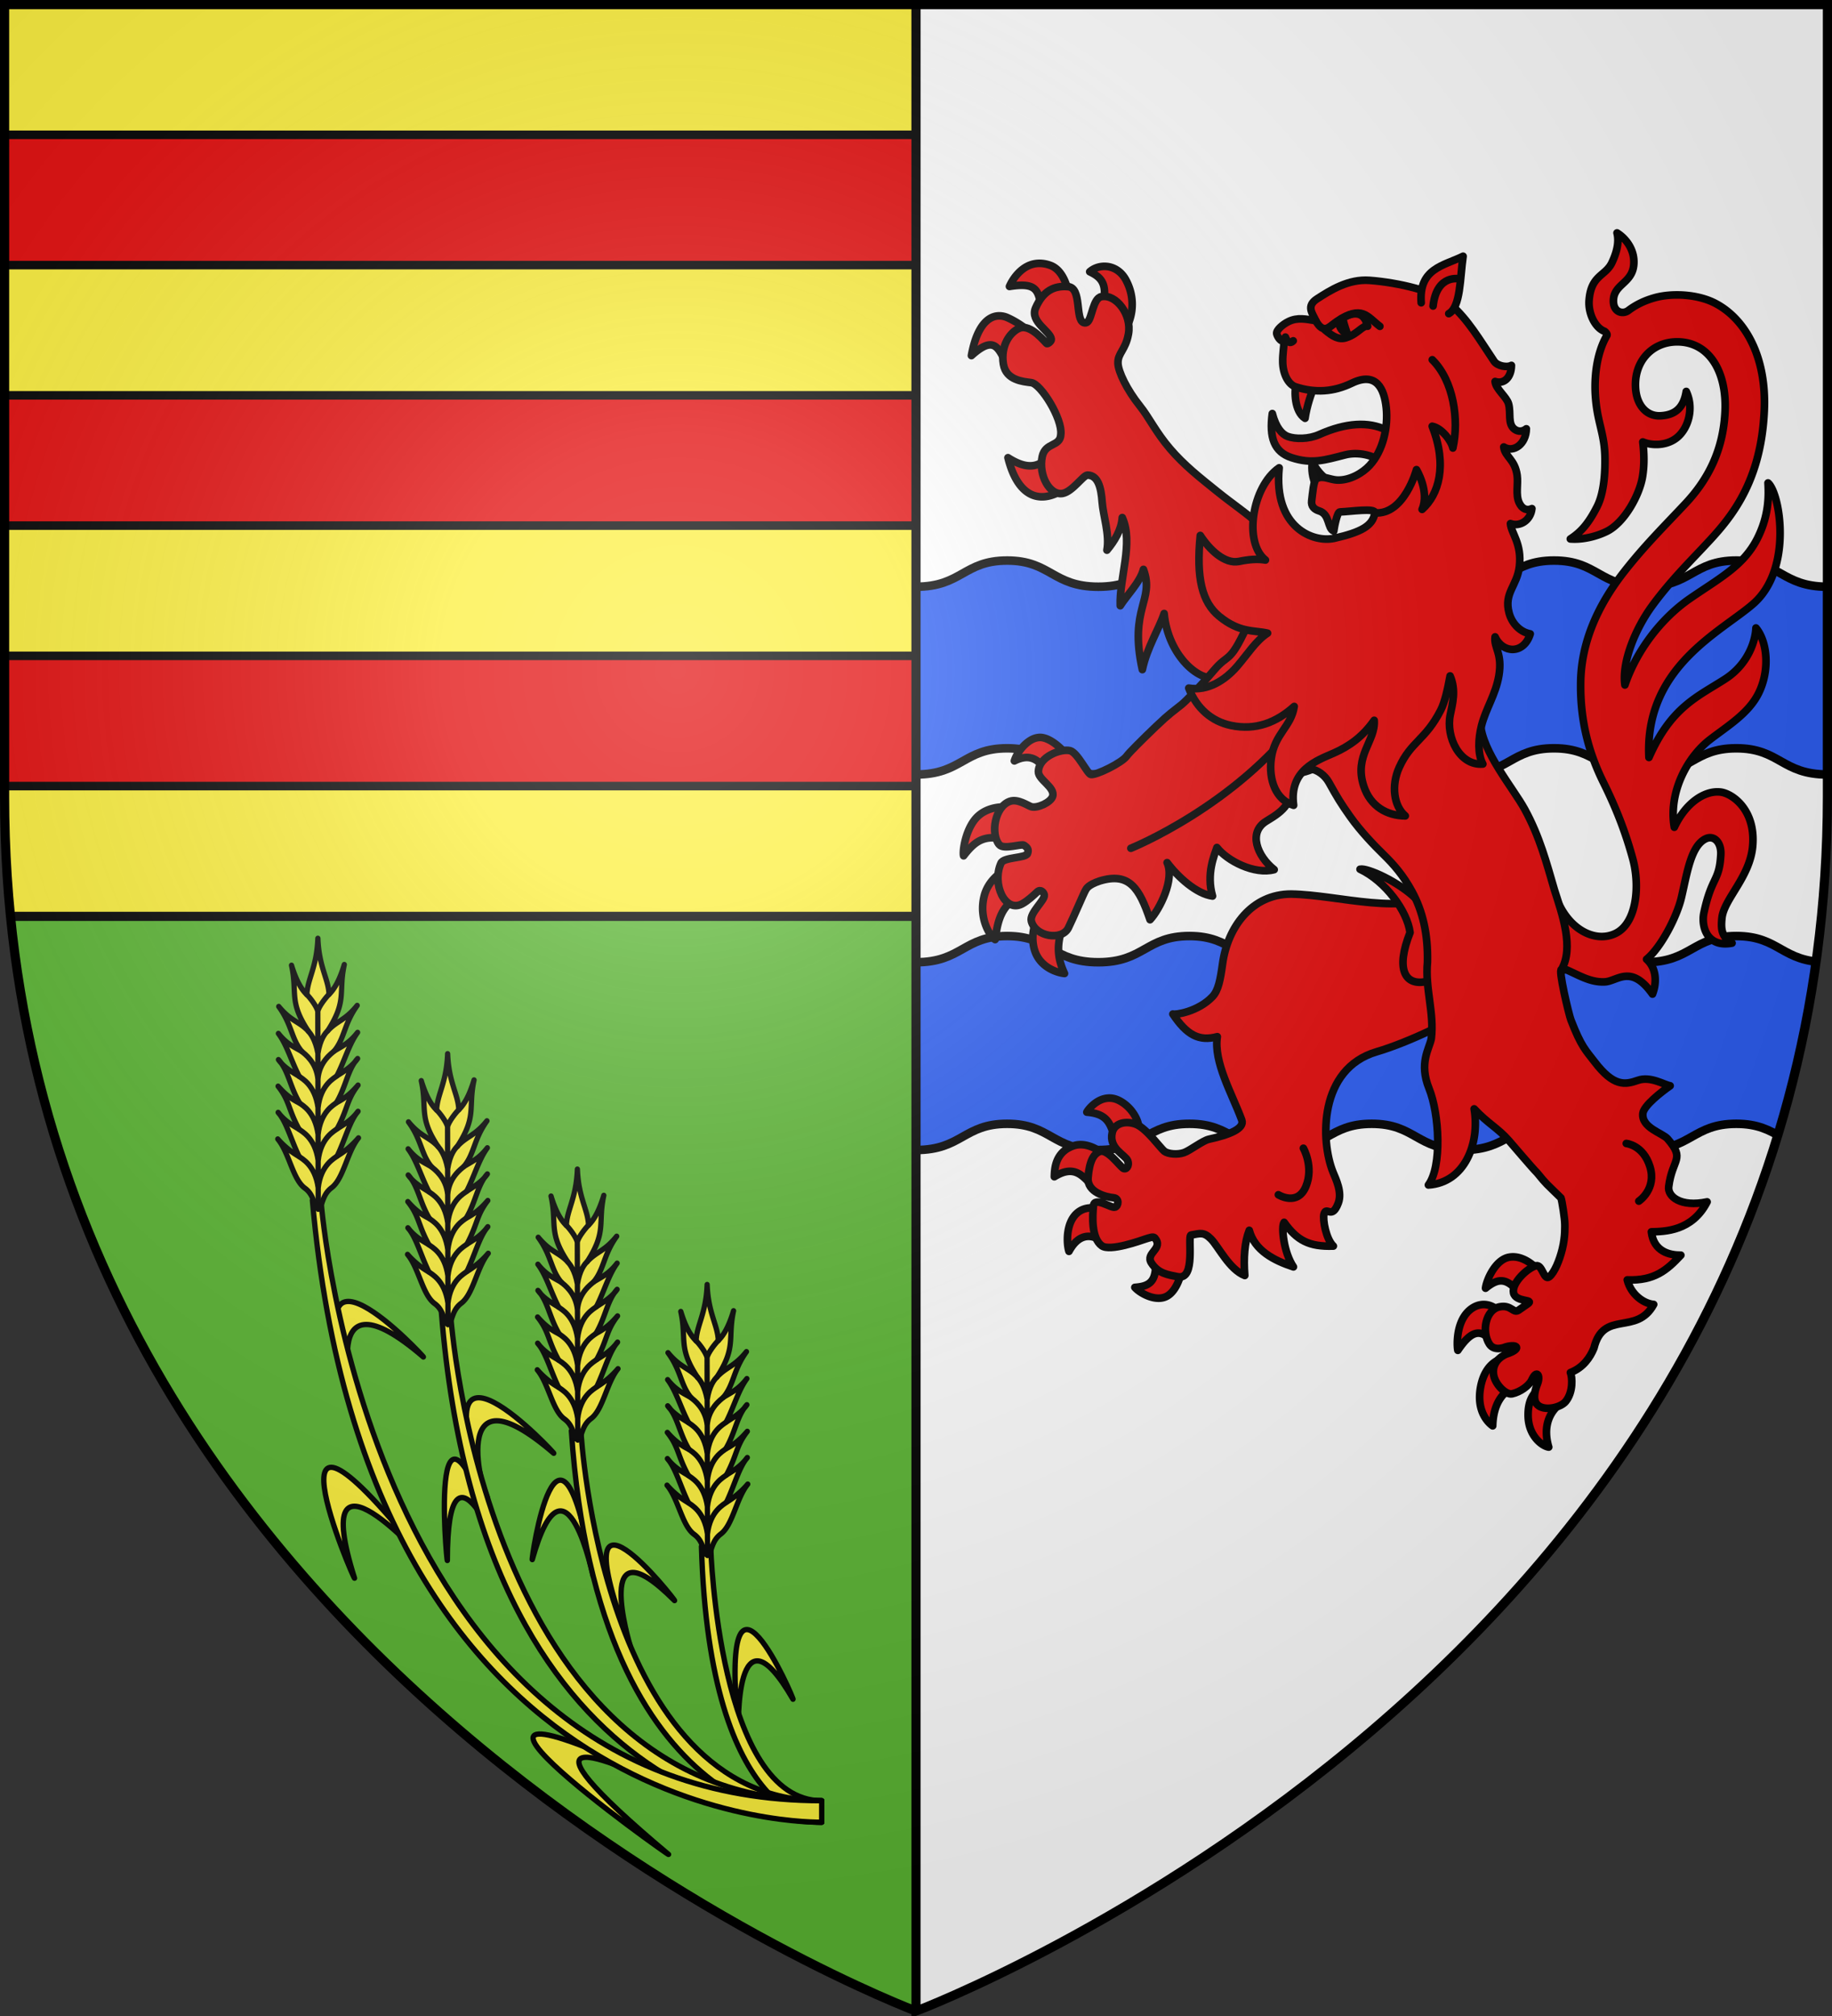<svg xmlns="http://www.w3.org/2000/svg" xmlns:xlink="http://www.w3.org/1999/xlink" width="600" height="660"><rect width="100%" height="100%" fill="#333333" stroke="none"/><radialGradient id="d" cx="221.445" cy="226.331" r="300" gradientTransform="matrix(1.353 0 0 1.349 -77.629 -85.747)" gradientUnits="userSpaceOnUse"><stop offset="0" stop-color="#fff" stop-opacity=".314"/><stop offset=".19" stop-color="#fff" stop-opacity=".251"/><stop offset=".6" stop-color="#6b6b6b" stop-opacity=".125"/><stop offset="1" stop-opacity=".125"/></radialGradient><clipPath id="a"><path d="M300 658.397S1.5 546.095 1.5 260.688V1.5h597v259.188c0 285.407-298.5 397.71-298.5 397.71z"/></clipPath><path fill="#fcef3c" d="M300 1.5V300H3.438A395 395 0 0 1 1.5 260.746V1.5z"/><path fill="#fff" fill-rule="evenodd" d="M598.5 260.746V1.5H300v656.947S570.894 556.401 596.558 300a393 393 0 0 0 1.942-39.254"/><path fill="#5ab532" fill-rule="evenodd" d="M3.438 300C29.008 556.446 300 658.5 300 658.5V300z"/><g stroke="#000" stroke-linecap="round" stroke-linejoin="round" stroke-width="2.8" clip-path="url(#a)"><path fill="#2b5df2" fill-rule="evenodd" d="M329.85 306.447c-14.23 0-14.872 8.573-29.85 8.573v61.468c14.978 0 15.62-8.574 29.85-8.574s14.872 8.574 29.85 8.574 15.62-8.574 29.85-8.574 14.872 8.574 29.85 8.574 15.62-8.574 29.85-8.574 14.872 8.574 29.85 8.574 15.62-8.574 29.85-8.574 14.872 8.574 29.85 8.574 15.62-8.574 29.85-8.574 14.872 8.574 29.85 8.574V315.02c-14.978 0-15.62-8.573-29.85-8.573s-14.872 8.573-29.85 8.573-15.62-8.573-29.85-8.573-14.872 8.573-29.85 8.573-15.62-8.573-29.85-8.573-14.872 8.573-29.85 8.573-15.62-8.573-29.85-8.573-14.872 8.573-29.85 8.573-15.62-8.573-29.85-8.573m0-122.935c-14.23 0-14.872 8.574-29.85 8.574v61.467c14.978 0 15.62-8.574 29.85-8.574s14.872 8.574 29.85 8.574 15.62-8.574 29.85-8.574 14.872 8.574 29.85 8.574 15.62-8.574 29.85-8.574 14.872 8.574 29.85 8.574 15.62-8.574 29.85-8.574 14.872 8.574 29.85 8.574 15.62-8.574 29.85-8.574 14.872 8.574 29.85 8.574v-61.467c-14.978 0-15.62-8.574-29.85-8.574s-14.872 8.574-29.85 8.574-15.62-8.574-29.85-8.574-14.872 8.574-29.85 8.574-15.62-8.574-29.85-8.574-14.872 8.574-29.85 8.574-15.62-8.574-29.85-8.574-14.872 8.574-29.85 8.574-15.62-8.574-29.85-8.574" clip-path="none"/><path fill="#e20909" d="M1.5 44.143v42.642H300V44.143zm0 85.285v42.644H300v-42.644zm0 85.287v42.643H300v-42.643z"/></g><path fill="#fcef3c" stroke="#000" stroke-linecap="round" stroke-linejoin="round" stroke-width="1.75" d="M159.67 490.368c-.985.903-14.218-45.514 21.687-14.592 1.047.724-45.833-49.84-21.688 14.591m34.585 25.56c.189 1.59-8.846-44.77-19.929-5.342-.544 1.15 8.63-62.534 19.93 5.341m-77.286-57.083c-.984.904-14.217-45.513 21.688-14.592 1.047.725-45.833-49.84-21.688 14.592m22.603 52.485s-39.13-44.323-23.457 5.336c.25 1.674-34.412-78.738 23.458-5.336m25.53-.451s-18.59-46.362-18.59 0c-.204 1.507-7.068-75.404 18.59 0m41.23 27.725s-12.638-41.824 14.589-14.592c1.046.725-38.735-49.84-14.59 14.592m35.508 28.007s-1.385-43.67 17.868-10.317c.823.97-24.518-58.17-17.868 10.317m-18.09 19.717-2.714.181c-23.842-11.938-55.827-24.518-2.08 20.593 1.988 1.85-103.97-73.212 4.793-20.774"/><path fill="#fcef3c" stroke="#000" stroke-linecap="round" stroke-linejoin="round" stroke-width="1.75" d="M232.781 506.673s2.48 82.852 36.344 82.852v7.029s-36.78.753-39.398-90.294z"/><path fill="#fcef3c" stroke="#000" stroke-linecap="round" stroke-linejoin="round" stroke-width="1.75" d="M190.29 468.93s6.789 120.595 78.835 120.595v7.029s-73.183 2.571-82.001-128.145z"/><path fill="#fcef3c" stroke="#000" stroke-linecap="round" stroke-linejoin="round" stroke-width="1.75" d="M147.584 430.37s10.705 159.155 121.54 159.155v7.029s-111.021 3.862-124.587-167.157z"/><path fill="#fcef3c" stroke="#000" stroke-linecap="round" stroke-linejoin="round" stroke-width="1.75" d="M105.182 393.635s14.975 195.89 163.943 195.89v7.029s-148.585 4.08-166.818-203.656z"/><g id="c" stroke="#000" stroke-linecap="round" stroke-linejoin="round" stroke-width="1.544"><path d="M71.72 77.905c.809-2.403 1.22-4.216 3.22-5.667 3.487-2.53 4.445-10.128 7.736-14.091a24 24 0 0 1-6.183 5.064c2.269-4.685 3.579-9.96 5.975-12.637-2.011 2.606-4.042 3.631-6.07 4.874 3.114-5.72 2.654-8.13 5.987-12.337-1.522 1.698-3.174 3.383-6.277 4.906 2.772-4.592 3.174-9.372 6.069-12.479-1.654 2.328-4.054 3.61-6.028 4.85 2.166-4.126 3.473-9.016 5.945-12.304-2.523 3.187-4.62 3.873-6.833 5.24 3.067-3.563 2.765-7.644 6.628-12.92-3.564 4.322-5.857 4.22-8.572 7.122 5.68-8.577 2.979-10.84 4.665-18.818-1.343 4.498-2.832 6.936-4.39 8.422-.203-4.446-3.007-7.673-3.438-15.998-.23 8.325-2.955 11.552-3.05 15.998-1.594-1.486-3.142-3.924-4.594-8.422 1.88 7.977-.768 10.241 5.121 18.818-2.785-2.903-5.076-2.8-8.744-7.121 3.99 5.275 3.787 9.356 6.94 12.919-2.245-1.367-4.359-2.053-6.96-5.24 2.553 3.288 3.978 8.178 6.243 12.303-2.004-1.239-4.434-2.52-6.145-4.849 2.97 3.107 3.489 7.887 6.372 12.48-3.14-1.525-4.833-3.209-6.396-4.907 3.434 4.207 3.033 6.618 6.285 12.337-2.058-1.243-4.113-2.268-6.187-4.874 2.46 2.676 3.899 7.952 6.281 12.637a24.8 24.8 0 0 1-6.305-5.064c3.387 3.963 4.528 11.562 8.077 14.091 2.035 1.451 2.49 3.264 3.358 5.667z" style="fill:#fcef3c;fill-rule:evenodd;stroke:#000;stroke-width:1.544;stroke-linecap:round;stroke-linejoin:round" transform="matrix(-1.117 .015 .015 1.149 182.453 304.842)"/><path fill="none" d="M71.01 72.233c.855-6.67 4.764-8.4 5.483-9.022m-5.577 1.258c.855-6.67 4.764-8.4 5.483-9.021m-5.562 1.591c.855-6.67 4.552-8.4 5.271-9.021m-5.355 1.391c.855-6.67 4.678-8.4 5.396-9.022m-5.477.875c.429-4.95 3.87-7.316 4.589-7.938m-4.684.609c.69-4.055 2.188-5.785 2.74-6.407m-2.865-5.567c.264-1.44 2.422-4.206 3.14-4.828M71.01 72.233c-.856-6.67-4.971-8.4-5.69-9.022m5.596 1.258c-.856-6.67-4.971-8.4-5.69-9.021m5.611 1.591c-.855-6.67-4.782-8.4-5.5-9.021m5.416 1.391c-.856-6.67-4.924-8.4-5.642-9.022m5.56.875c-.429-4.95-4.125-7.316-4.843-7.938m4.75.609c-.69-4.055-2.228-5.785-2.947-6.407m2.82-5.567c-.263-1.44-2.629-4.206-3.347-4.828m3.98 61.174-.632-56.347" transform="matrix(-1.117 .015 .015 1.149 182.453 304.842)"/></g><g stroke-width="1.059"><use xlink:href="#c" width="100%" height="100%" transform="translate(42.496 37.782)"/><use xlink:href="#c" width="100%" height="100%" transform="translate(84.992 75.563)"/><use xlink:href="#c" width="100%" height="100%" transform="translate(127.488 113.345)"/></g><g stroke="#000" stroke-linecap="round" stroke-linejoin="round" stroke-width="2.5"><g fill="#e20909" fill-rule="evenodd"><path d="M340.557 241.427c-3.905.045-7.502 4.827-8.336 7.675 4.218-2.108 7.106-1.126 9.554 2.1l6.256-5.537s-3.332-3.664-6.688-4.191a4.7 4.7 0 0 0-.786-.047m-11.744 22.747c-2.125.015-5.467.463-8.184 2.734-4.26 3.56-5.45 11.644-5.035 13.266 4.196-5.485 7.369-7.11 15.146-5.055l.179-10.811s-.831-.142-2.106-.134zm1.966 19.739s-6.826 2.744-8.48 9.56c-1.765 7.27 1.917 12.996 3.614 14.123.753-5.086 1.643-12.375 9.577-14.383zm9.98 13.874c-1.215 2.964-3.436 7.41-2.075 12.73 1.658 6.481 8.127 8.026 9.95 8.184-3.149-6.763-2.146-11.48.395-18.023zM495.722 411.48a6.9 6.9 0 0 0-1.754.17c-4.348 1.01-7.133 7.468-7.437 10.087 4.204-3.397 7.027-3.653 11.517 2.184 1.433-2.12 3.568-5.035 5.716-7.983-.566-.891-3.996-4.35-8.042-4.458zm-9.404 15.603c-1.284-.08-2.747.235-4.224 1.238-5.505 3.74-4.914 12.639-4.633 13.752 4.883-7.268 8.135-7.211 12.304-1.434l.835-11.465c-.486-.76-2.144-1.96-4.282-2.091m5.759 17.699s-5.523.843-7.133 9.152c-1.608 8.301 2.772 12.075 3.926 12.852.175-6.381 2.694-11.695 8.735-13.375zm12.335 9.585c-1.326 1.205-4.06 2.993-3.935 9.209.133 6.684 4.74 9.902 6.748 10.174-1.854-6.258-.05-10.895 3.203-13.73zm-141.118-94.874c-4.092.02-7.006 3.855-7.346 4.603 7.519.62 7.876 4.344 9.896 10.97 2.866-2.62 5.396-4.868 7.053-6.074.145-1.529-1.667-6.041-5.925-8.461-1.302-.74-2.532-1.044-3.678-1.038m-9.165 15.25a7.4 7.4 0 0 0-2.545.37c-6.278 2.105-6.187 8.123-6.276 10.124 6.951-4.254 9.506 0 13.532 4.204l3.381-11.002c-1.24-1.09-4.472-3.609-8.092-3.696zm8.675 21.94s-5.501-2.849-9.522.037c-4.335 3.11-4.001 10.43-3.179 12.945 3.685-6.787 8.504-5.482 12.103-2.293zm15.428 14.08c1.131 8.895-1.672 10.318-6.556 10.7 1.657 1.913 7.207 5.1 10.882 2.658 4.038-2.683 5.066-10.647 4.665-10.85zM340.496 86.215c-5.781-.044-9.024 5.53-9.888 7.56 10.308-1.635 9.34 2.136 11.078 9.883l9.004-4.416c-.727-4.066-2.011-10.67-6.722-12.378-1.247-.452-2.4-.64-3.472-.649zm21.654.997c-1.94-.11-3.858.531-5.252 1.746 3.99 1.934 6.166 4.156 3.987 12.47l7.498 6.623c1.96-2.835 4.088-9.392.396-16.336-1.58-2.972-4.132-4.363-6.629-4.503zM327.7 103.42c-3.448-.24-7.639 2.425-9.549 12.99 9.153-8.253 9.026-.022 13.415 5.617l6.33-12.821s-3.389-3.188-7.955-5.22a6.7 6.7 0 0 0-2.24-.566m17.824 42.703c-3.913 7.54-8.941 7.87-15.404 3.72 3.87 15.488 13.336 15.626 22.082 7.306zM525.62 321.445c4.105-.218 8.541-5.937 15.59 4.003 1.466-3.722 1.32-8.52-1.934-11.401 4.787-3.91 9.927-14.01 11.37-20.07 1.882-7.896 3.072-17.126 8.05-19.41 2.64-1.212 5.113 1.176 4.885 5.262-.493 8.87-2.936 6.962-5.525 18.935-.972 4.495.947 11.548 9.21 9.992-3.497-2.032-3.682-4.715-3.305-8.261.656-6.157 9.168-13.367 10.058-23.48 1.048-11.897-6.675-17.25-10.508-17.71-5.13-.616-11.383 3.45-15.162 11.518-1.997-11.75 4.535-23.178 11.616-28.644 5.934-4.58 12.673-8.588 15.975-15.186 3.724-7.438 2.975-16.799-.845-21.41-.195 4.45-2.67 11.922-10.084 16.707-9 5.808-17.7 9.14-24.966 25.691-1.525-29.611 23.705-41.153 34.187-50.32 13.01-11.379 8.761-36.173 4.812-39.557.229 4.152.365 10.652-3.565 18.34-4.547 8.893-12.497 12.924-22.09 19.567-9.54 6.607-17.46 17.161-21.216 28.237-1.036-7.475 3.363-18.303 8.902-25.885 5.738-7.854 12.593-14.739 16.49-18.898 7.765-8.284 19.076-19.751 20.25-44.896.829-17.684-6.163-30.067-15.965-35.236-5.748-3.03-14.175-3.485-19.979-1.847-2.911.822-5.814 2.086-8.54 4.147-1.918 1.452-5.229.558-4.896-3.657.392-4.967 6.028-5.333 6.628-11.154.495-4.802-2.405-8.662-5.474-10.572.768 2.941-.065 6.354-1.676 9.758-2.099 4.437-6.852 3.965-7.47 12.36-.307 4.199 1.918 8.933 5.075 10.108.374.288 1.002.922.735 1.383-3.484 6.018-4.115 13.98-3.762 19.502.59 9.22 3.124 12.47 3.156 21.01.01 2.662.007 10.337-2.536 15.396-3.136 6.236-5.821 8.708-8.81 10.672 4.217.333 8.725-.898 11.88-2.439 5.831-2.848 10.78-11.915 11.765-17.927.655-4.003.507-7.745.09-11.39 2.854 1.215 7.825 1.389 11.303-1.51 3.571-2.978 5.548-9.41 2.922-15.02-.907 5.685-3.926 7.747-8.458 7.973-4.312.216-7.76-3.175-8.136-9.07-.555-8.687 5.314-15.017 13.382-15.138 10.687-.16 16.493 9.717 15.926 22.642-.568 12.954-5.666 22.49-12.873 30.2-6.192 6.625-12.708 13.06-19.152 21.11-5.026 6.279-14.926 19.589-15.258 37.237-.247 13.078 2.776 23.653 7.504 33.18s7.53 17.467 9.547 24.855c2.425 8.88 1.289 21-5.545 24.398-7.078 3.52-16.688-1.813-20.099-13.436-1.213 8.493-2.868 26.06 3.965 25.403 4.138 1.794 7.865 4.187 12.555 3.938z"/><path d="M422.849 292.702c-12.842-.006-20.802 10.787-22.448 22.829-.706 5.168-1.374 8.705-3.293 10.739-4.708 4.99-12.276 6.046-12.982 5.713 4.523 6.783 8.523 9.054 14.555 7.407-1.256 8.35 4.846 18.707 7.998 27.257 1.064 2.887-4.283 4.921-10.71 6.31-2.091.452-6.193 3.694-8.203 4.4-2.082.73-5.226.475-6.433-.464-1.248-.971-5.75-7.36-9.17-8.774-3.182-1.316-7.167-.561-7.907 2.702-1.179 5.206 4.32 7.289 5.054 9.13.709 1.78-.51 3.205-1.542 2.458-1.223-.887-5.167-6.402-7.604-5.428-1.837.734-3.349 2.808-3.811 8.551-.392 4.869 5.936 6.355 8.329 6.586 1.948.187 1.694 2.615.52 3.076-1.263.497-6.781-3.665-7.095-.366s-.724 10.488 2.738 13.012c2.722 1.984 12.956-1.784 14.128-2.155 1.396-.443 2.758-.96 3.213-.43 3.086 3.592-3.229 4.875-1.09 8.211 2.272 3.545 5.556 3.872 8.585 4.5 6.224 1.29 3.066-13.555 4.443-13.646 2.97-.519 4.132-1.09 6.526 1.342s5.99 9.953 11.03 11.913c-.439-5.75-.077-10.921 1.467-14.785 1.75 6.599 8.061 9.87 14.47 11.972-3.207-4.719-4.084-13.281-3.057-14.587 4.213 5.907 8.174 8.057 16.132 7.77-2.369-2.214-3.58-8.676-3.057-10.494.803-2.788 2.539 2.067 4.673-3.598 1.345-3.571-.825-7.876-1.725-10.102-4.124-10.207-4.748-33.84 14.303-39.422 10.36-3.035 26.018-10.613 27.373-12.759 10.802-17.1.83-31.548-4.743-39.838-14.1 8.47-34.46 1.255-50.667.97zM360.966 164.381c.3 4.323 2.521 10.564 1.567 15.737 2.474-2.944 4.745-6.666 5.026-10.68 3.74 8.285-1.024 19.844-.662 28.863 1.913-3.127 6.55-7.733 7.593-11.895 3.761 10.245-4.817 12.564-.36 32.817 1.55-7.313 5.486-13.36 7.142-18.374 1.27 13.92 11.895 23.111 17.882 20.805 13.728 22.533 30.26 13.76 29.461-10.75 0 0-12.976-36.135-16.332-39.252-3.645-3.386-8.28-6.442-13.567-10.69-5.967-4.794-10.865-8.643-15.492-14.032s-6.855-10.222-9.886-14.006c-4.267-5.326-7.1-11.241-7.191-13.988-.111-3.36 2.475-4.261 3.434-9.599 1.14-6.35-4.044-13.161-8.867-12.217-2.75.538-3.044 6.978-4.528 8.274-.35.305-.77.41-1.307.213-2.82-1.038-.5-11.353-5.055-11.76s-8.186 1.336-10.649 6.96c-1.98 4.52 4.881 7.604 5.14 10.26.057.595-.937 1.459-1.418 1.444-.318-.01-5.222-6.665-9.059-5.055-2.99 1.255-6.232 5.666-5.21 11.785.884 5.291 6.45 5.669 9.121 6.028 3.168.427 10.252 11.81 9.68 16.938-.175 4.134-5.055 2.507-6.082 7.248-1.316 6.078 2.461 12.89 6.711 12.08 3.18-.605 6.595-5.816 8.04-5.986 3.506-.025 4.535 4.033 4.868 8.833z"/><path d="M445.43 284.574c8.367 3.956 15.465 13.711 16.382 20.722-4.821 12.098-1.64 17.507 5.25 16.06 5.624-1.178 5.633-6.83 4.152-13.35-1.321-5.818-3.332-9.748-7.614-13.909-5.59-5.433-15.767-10.056-18.17-9.523z"/><path d="M522.027 441.37c3.078-12.717 13.938-3.965 19.573-14.325-3.424-.28-7.51-3.402-8.657-8.032 8.932.336 12.965-3.187 17.555-8.095-3.596.027-8.903-1.102-9.657-7.639 4.301-.107 13.308-.154 18.258-9.803-8.733 1.835-12.982-1.816-12.58-4.973 1.19-9.332 5.523-8.83-.355-15.658-1.652-1.919-8.667-3.63-8.095-8.382.303-2.52 6.101-7.032 8.926-8.997-1.809-.25-6.394-3.25-10.58-1.779-4.187 1.472-7.919 2.128-14.171-6.07-2.875-3.784-4.291-4.784-7.737-13.66-.693-1.784-4.285-16.86-3.084-16.584 4.09-7.058.278-17.948-2.327-26.045-2.537-8.639-4.782-17.367-9.739-26.412-3.807-6.947-13.953-18.822-14.498-28.12-.712-12.054-.893-24.922-.301-31.191 1.622-17.18 2.194-20.443-10.732-25.973-7.642-3.27-34.184-11.848-46.749 5.649-6.42 8.94-13.33 8.34-18.914 20.278-5.584 11.939-5.71 8.14-10.546 13.836s-9.215 10.116-10.6 11.246c-2.77 2.26-3.746 2.712-8.407 7.169s-8.824 8.623-9.601 9.717c-1.554 2.187-9.872 6.298-11.726 6.032-1.144-.165-4.4-7.237-6.842-7.809-3.061-.717-10.27 2-10.355 6.897-.046 2.623 5.556 5.113 4.67 8.054-.603 2.002-5.016 3.983-6.973 3.416-1.119-.324-4.347-2.686-6.998-1.79-4.952 1.674-6.463 10.675-3.527 14.183 1.492 1.783 7.3-.405 8.172.234.988.723 1.621 1.293 1.091 2.7-.575 1.526-7.764 1.119-8.671 3.107-3.088 6.77 1.306 16.422 6.928 13.346 1.888-1.033 3.693-2.768 4.957-3.924 1.122-1.026 2.166.261 2.28 1.036.258 1.762-4.928 5.885-4.234 8.56 1.334 5.142 10.019 6.484 12.13 2.19 1.64-3.332 4.974-11.234 5.601-12.307.314-.537.8-1.738 4.686-3.047 9.695-2.936 12.933 2.377 16.454 12.696 3.155-3.356 8.135-13.269 5.589-18.696 3.603 4.797 9.665 10.261 14.876 10.948-2.1-7.276.605-13.403 1.438-15.895 3.33 4.346 12.32 8.975 18.756 7.245-5.537-4.363-8.696-12.244-2.497-15.922s7.779-5.798 9.202-12.709 8.552-4.746 11.257.134 3.789 6.685 6.928 11.13c3.377 4.785 7.919 9.49 10.889 12.383 3.356 3.27 6.48 6.85 9.3 12.02 3.613 6.62 5.314 14.113 5.126 23.223-.824 8.78 2.29 16.542 1.245 25.094-.626 3.248-4.118 7.949-.743 16.274 3.374 8.325 4.322 25.52-.204 31.608 11.922-.749 16.894-13.648 14.99-24.92 4.549 4.866 7.647 6.163 11.338 10.343 1.398 1.584 7.734 9.074 9.318 10.64 3.23 3.971 2.792 3.278 7.777 8.181.357.888 1.264 6.945 1.26 8.506 0 .452.197 4.062-.821 8.206-.9 3.666-2.57 7.771-4.28 9.1-1.76 1.368-2.254-4.058-4.28-3.62-2.681.578-8.14 5.637-7.412 8.893.709 3.167 6.961 1.972 4.658 3.575l-2.944 2.05c-1.81 1.261-2.404-1.815-6.234-1.072-4.707.913-5.97 8.226-3.398 12.187 1.692 2.606 5.31.96 5.31.96 4.02-1.167 5.399.65.328 2.306 0 0-4.893 1.725-4.282 6.61.417 3.33 4.08 6.85 6.075 6.425 2.647-.563 5.612-2.674 6.474-4.57 1.618-3.559 2.956-1.42 1.818 1.412-.647 1.609-1.761 5.045.059 6.786 2.218 2.123 7.543.911 9.204-1.112 2.544-3.097 2.177-8.05 1.555-9.466 4.216-1.639 6.456-4.943 7.7-7.989z"/></g><path fill="none" d="M370.371 277.707s34.139-13.738 55.84-42.686M532.63 374.35s5.541.49 7.74 7.565c2.294 7.377-3.634 11.307-3.634 11.307m-109.86-17.312s3.462 6.075.833 12.476c-2.74 6.674-9.035 2.757-9.035 2.757"/><g fill-rule="evenodd"><path fill="#e00808" d="M465.666 157.31c-4.552-1.438-8.942-2.815-12.554-5.715-3.365-2.702-8.44-3.724-12.548-2.677-6.61 1.684-10.88 3.122-17.597.904-5.655-1.867-7.342-6.537-6.27-14.432 1.18 4.599 3.175 6.82 5.082 7.512 2.454.89 6.834.9 10.258-.631 17.728-7.923 29.325-1.249 33.629 15.039"/><g fill="#e20909"><path d="M424.542 125.671c-.728 2.21-.607 9.084 2.88 11.269.553-3.903 2.06-8.425 3.18-10.73zm5.294 25.518c-.443 2.4.1 5.453.976 7.323l4.197-1.213c-2.139-1.477-4.041-3.663-5.173-6.11"/><path d="M485.653 250.127c-1.763-3.32-1.492-8.33-.465-12.46 1.401-5.633 4.66-10.23 5.714-16.481 1.228-7.313-1.702-9.08-1.244-12.685 2.423 5.43 9.41 5.846 11.513-.983-3.109-.553-5.918-3.152-6.92-6.816-1.804-6.599 2.647-8.88 3.367-15.272.85-7.54-2.701-10.826-2.928-14.018 2.979 1.144 6.596-.96 7.027-4.901-1.581.738-3.203.224-4.2-1.968-1.196-2.63-.239-6.09-.64-8.949-.747-5.307-3.97-5.958-4.383-9.264 3.141 2 7.325-.877 7.4-5.95-1.163.95-2.673 1.078-3.927.095-2.255-1.769-1.052-5.161-1.894-8.27-.609-2.25-4.211-4.847-4.413-7.306 2.715.93 5.303-1.074 5.35-5.275-1.414.792-4.617.217-5.676-1.36-4.956-7.38-8.443-13.487-14.286-18.679-4.736-4.21-16.98-7.077-26.47-7.794-6.993-.529-12.932 3.276-17.223 6.043-3.74 2.413-1.405 4.855-.433 7.159-3.197-.496-5.927-1.186-8.95.294-1.745.854-4.02 2.716-3.835 3.951.106.714 1.348 3.034 2.409 2.185-.07 2.769-.507 4.34-.441 7.213.086 3.777 1.803 7.236 4.246 8.02 6.478 2.078 12.422 1.651 18.39-1.216 8.079-3.882 10.624 1.874 11.268 8.083.65 6.26-.986 14.014-5.46 18.865-2.323 2.52-6.584 5.004-10.728 4.772-2.326-.13-4.572-1.588-6.61-.463-1.04.574-1.31 4.88-1.622 7.237-.245 1.84.879 2.85 2.432 3.325 3.599 1.101 2.666 5.83 4.813 6.583.144-1.236 1.098-6.205 1.981-6.237 3.553-.128 11.719-1.4 11.467.29-.637 4.25-4.498 6.334-13.276 8.333-6.81 1.55-19.983-3.44-18.067-23.072-8.904 6.116-11.728 24.525-4.488 30.19-2.605-.447-5.486-.199-8.641.452-4.688.967-9.682-3.821-12.705-8.496-1.395 13.976.603 21.887 6.211 26.473 6.665 5.45 11.298 4.488 15.818 5.514-3.802 2.434-6.537 6.902-10.018 10.915-3.911 4.51-9.57 8.116-15.785 7.072 2.6 6.745 7.61 10.887 13.716 12.204 8.237 1.778 15.096-1.035 20.815-6.204-.979 6.643-6.431 8.97-7.509 17-.963 7.177 1.597 13.64 7.323 15.365-1.545-11.511 7.637-14.677 13.06-17.056 5.134-2.25 9.608-5.435 13.322-10.767.528 6.803-6.687 11.498-3.429 21.505 2.191 6.73 7.652 9.728 13.615 9.79-3.8-3.277-4.66-9.963-1.98-15.888 3.847-8.507 8.588-8.906 13.613-18.789 1.333-2.622 2.28-6.981 3.042-11.152 2.042 4.761.792 9.053.033 12.832-1.427 7.1 3.033 16.65 10.7 16.011z"/><path d="M465.455 99.118c-.858-11.282 7.427-12.12 13.727-15.226-1.034 7.19-.78 16.62-4.7 18.79"/></g></g><path fill="none" d="M478.219 91.339s-7.662-1.942-8.867 8.845m-48.373 10.172s.972 2.892 2.562 1.224m7.38-6.587c2.638 4.74 4.617 1.858 6.892.305 8.284-5.653 9.978-1.572 14.11 1.536m-1.641 61.061c9.635.769 13.63-14.144 13.63-14.144s4.36 7.17 1.84 13.015c5.41-4.784 8.38-14.34 3.305-27.218 3.145.605 6.263 4.75 6.779 7.128 2.046-9.285.255-21.98-6.75-28.9"/><path fill="none" d="M433.97 108.041c2.573 2.15 4.503 3.312 6.938 2.515 3.927-1.284 5.208-4.026 7.02-3.76-1.509-6.25-6.389-4.1-10.115-1.498-1.665 1.162-2.736 2.101-3.842 2.743z"/><path fill-rule="evenodd" d="M439.978 104.282c-.326.245.525 2.784 1.246 4.919-.652-.043-2.554-1.22-2.72-3.683.456-1.588 1.473-1.236 1.473-1.236"/></g><path fill="none" stroke="#000" stroke-width="3" d="M300 1.5v657M3.438 300H300"/><path fill="url(#d)" fill-rule="evenodd" d="M300 658.5s298.5-112.32 298.5-397.772V1.5H1.5v259.228C1.5 546.18 300 658.5 300 658.5"/><path fill="none" stroke="#000" stroke-width="3" d="M300 658.397S1.5 546.095 1.5 260.688V1.5h597v259.188c0 285.407-298.5 397.71-298.5 397.71z"/></svg>